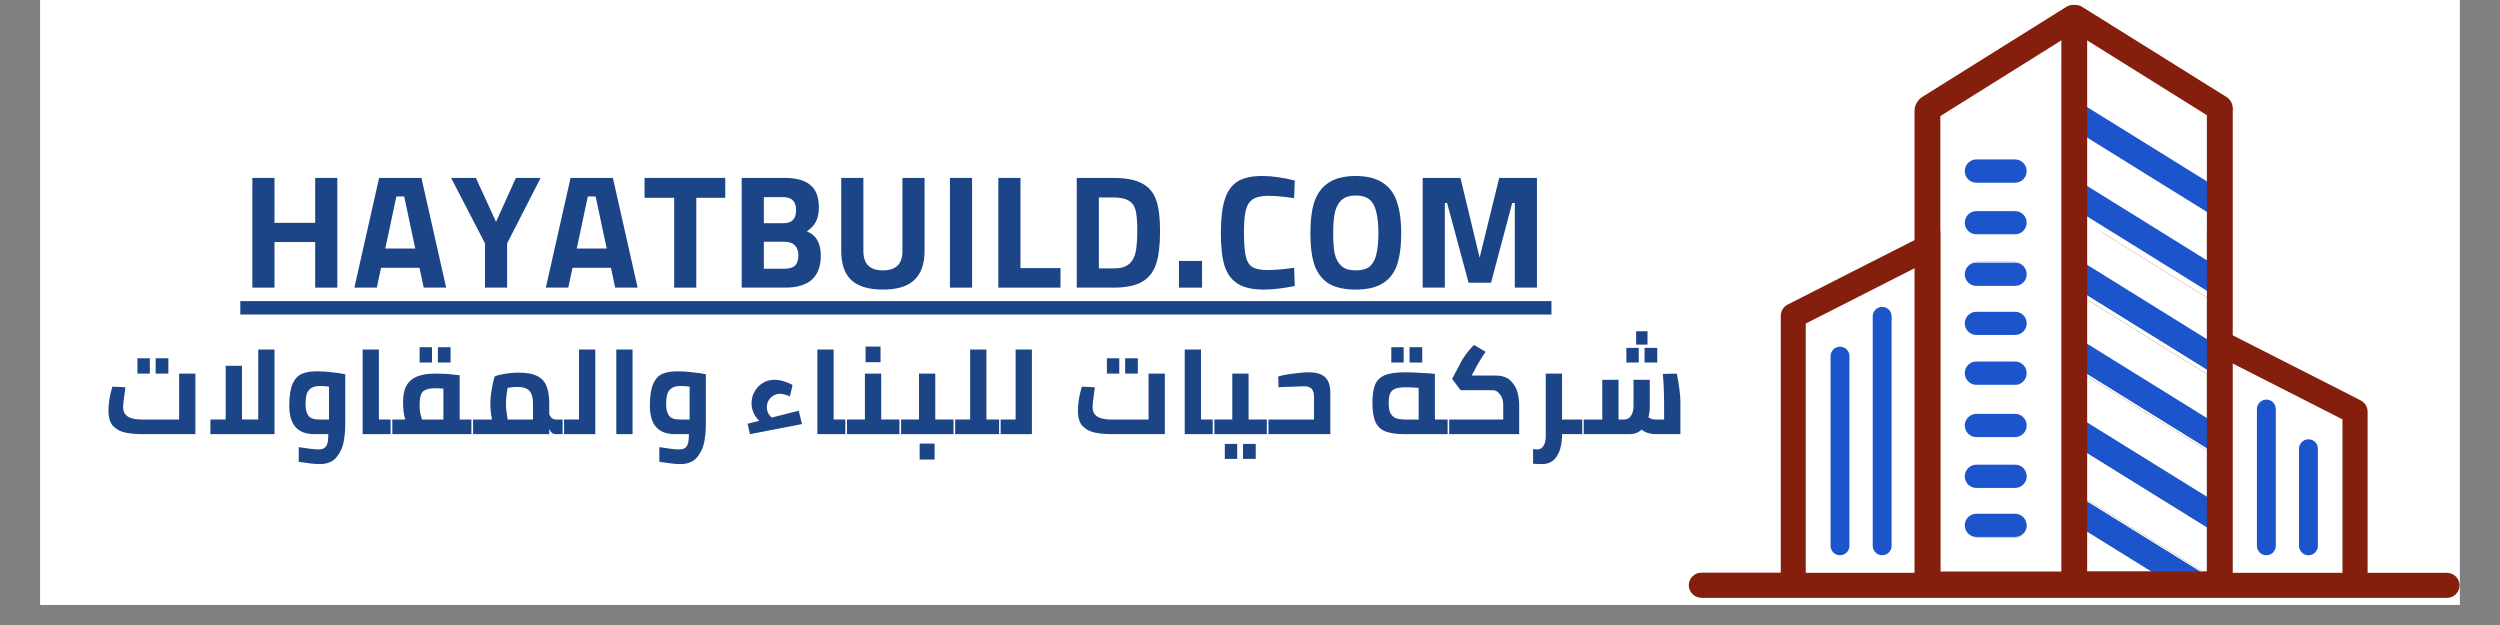 <svg xmlns="http://www.w3.org/2000/svg" xmlns:xlink="http://www.w3.org/1999/xlink" width="160" zoomAndPan="magnify" viewBox="0 0 120 30" height="40" preserveAspectRatio="xMidYMid meet" version="1.0"><rect x="0" y="0" width="120" height="30" fill="#808080" stroke="none"/><defs><g/><clipPath id="036739e1a3"><path d="M 1.934 0 L 118.062 0 L 118.062 29.031 L 1.934 29.031 Z M 1.934 0 " clip-rule="nonzero"/></clipPath><clipPath id="7a3537a2f0"><path d="M 92.258 27.434 L 106.871 27.434 L 106.871 28.523 L 92.258 28.523 Z M 92.258 27.434 " clip-rule="nonzero"/></clipPath><clipPath id="6e394cbbe6"><path d="M 81.062 11.094 L 118.062 11.094 L 118.062 29 L 81.062 29 Z M 81.062 11.094 " clip-rule="nonzero"/></clipPath><clipPath id="5e57b2775b"><path d="M 93.137 1.512 L 106.023 1.512 L 106.023 27.902 L 93.137 27.902 Z M 93.137 1.512 " clip-rule="nonzero"/></clipPath><clipPath id="b82b3f91f4"><path d="M 99.797 1 L 106.117 1 L 106.117 28.234 L 99.797 28.234 Z M 99.797 1 " clip-rule="nonzero"/></clipPath><clipPath id="42522a1e48"><path d="M 99 1 L 107 1 L 107 8 L 99 8 Z M 99 1 " clip-rule="nonzero"/></clipPath><clipPath id="2db26de0e5"><path d="M 100.367 1.512 L 106.945 5.656 L 106.02 7.129 L 99.441 2.984 Z M 100.367 1.512 " clip-rule="nonzero"/></clipPath><clipPath id="752ca46524"><path d="M 100.367 1.512 L 106.945 5.656 L 106.02 7.129 L 99.441 2.984 Z M 100.367 1.512 " clip-rule="nonzero"/></clipPath><clipPath id="9324f3383a"><path d="M 105.93 4.676 L 107.172 4.676 L 107.172 28.215 L 105.93 28.215 Z M 105.93 4.676 " clip-rule="nonzero"/></clipPath><clipPath id="f94a94a4e5"><path d="M 107.172 5.293 L 107.172 27.594 C 107.172 27.758 107.105 27.918 106.988 28.031 C 106.871 28.148 106.715 28.215 106.551 28.215 C 106.387 28.215 106.23 28.148 106.113 28.031 C 105.996 27.918 105.93 27.758 105.93 27.594 L 105.93 5.293 C 105.93 5.129 105.996 4.973 106.113 4.855 C 106.23 4.738 106.387 4.676 106.551 4.676 C 106.715 4.676 106.871 4.738 106.988 4.855 C 107.105 4.973 107.172 5.129 107.172 5.293 Z M 107.172 5.293 " clip-rule="nonzero"/></clipPath><clipPath id="f877aa1c58"><path d="M 91.898 4.676 L 93.137 4.676 L 93.137 28.215 L 91.898 28.215 Z M 91.898 4.676 " clip-rule="nonzero"/></clipPath><clipPath id="364c1df596"><path d="M 93.137 5.293 L 93.137 27.594 C 93.137 27.938 92.859 28.215 92.516 28.215 C 92.176 28.215 91.898 27.938 91.898 27.594 L 91.898 5.293 C 91.898 4.953 92.176 4.676 92.516 4.676 C 92.859 4.676 93.137 4.953 93.137 5.293 Z M 93.137 5.293 " clip-rule="nonzero"/></clipPath><clipPath id="b7dd792a03"><path d="M 98.945 1.477 L 100.184 1.477 L 100.184 28.18 L 98.945 28.18 Z M 98.945 1.477 " clip-rule="nonzero"/></clipPath><clipPath id="81e8db734b"><path d="M 94.309 7.652 L 97.281 7.652 L 97.281 8.77 L 94.309 8.77 Z M 94.309 7.652 " clip-rule="nonzero"/></clipPath><clipPath id="33ad53a5b2"><path d="M 94.863 7.652 L 96.723 7.652 C 97.031 7.652 97.281 7.902 97.281 8.211 C 97.281 8.52 97.031 8.77 96.723 8.77 L 94.863 8.77 C 94.559 8.77 94.309 8.52 94.309 8.211 C 94.309 7.902 94.559 7.652 94.863 7.652 Z M 94.863 7.652 " clip-rule="nonzero"/></clipPath><clipPath id="447a20530a"><path d="M 94.309 10.133 L 97.281 10.133 L 97.281 11.246 L 94.309 11.246 Z M 94.309 10.133 " clip-rule="nonzero"/></clipPath><clipPath id="9e5a9de7fb"><path d="M 94.863 10.133 L 96.723 10.133 C 97.031 10.133 97.281 10.383 97.281 10.688 C 97.281 10.996 97.031 11.246 96.723 11.246 L 94.863 11.246 C 94.559 11.246 94.309 10.996 94.309 10.688 C 94.309 10.383 94.559 10.133 94.863 10.133 Z M 94.863 10.133 " clip-rule="nonzero"/></clipPath><clipPath id="0cc7ccde2c"><path d="M 94.309 12.609 L 97.281 12.609 L 97.281 13.723 L 94.309 13.723 Z M 94.309 12.609 " clip-rule="nonzero"/></clipPath><clipPath id="16f7db9794"><path d="M 94.863 12.609 L 96.723 12.609 C 97.031 12.609 97.281 12.859 97.281 13.168 C 97.281 13.477 97.031 13.723 96.723 13.723 L 94.863 13.723 C 94.559 13.723 94.309 13.477 94.309 13.168 C 94.309 12.859 94.559 12.609 94.863 12.609 Z M 94.863 12.609 " clip-rule="nonzero"/></clipPath><clipPath id="a557ac9b4f"><path d="M 94.309 14.965 L 97.281 14.965 L 97.281 16.078 L 94.309 16.078 Z M 94.309 14.965 " clip-rule="nonzero"/></clipPath><clipPath id="da18173d0c"><path d="M 94.863 14.965 L 96.723 14.965 C 97.031 14.965 97.281 15.211 97.281 15.52 C 97.281 15.828 97.031 16.078 96.723 16.078 L 94.863 16.078 C 94.559 16.078 94.309 15.828 94.309 15.52 C 94.309 15.211 94.559 14.965 94.863 14.965 Z M 94.863 14.965 " clip-rule="nonzero"/></clipPath><clipPath id="8fde7402a5"><path d="M 94.309 17.352 L 97.281 17.352 L 97.281 18.469 L 94.309 18.469 Z M 94.309 17.352 " clip-rule="nonzero"/></clipPath><clipPath id="585a5d4658"><path d="M 94.863 17.352 L 96.723 17.352 C 97.031 17.352 97.281 17.602 97.281 17.91 C 97.281 18.219 97.031 18.469 96.723 18.469 L 94.863 18.469 C 94.559 18.469 94.309 18.219 94.309 17.91 C 94.309 17.602 94.559 17.352 94.863 17.352 Z M 94.863 17.352 " clip-rule="nonzero"/></clipPath><clipPath id="bf7e540bfa"><path d="M 94.309 19.867 L 97.281 19.867 L 97.281 20.98 L 94.309 20.98 Z M 94.309 19.867 " clip-rule="nonzero"/></clipPath><clipPath id="9cf53bcc08"><path d="M 94.863 19.867 L 96.723 19.867 C 97.031 19.867 97.281 20.117 97.281 20.426 C 97.281 20.73 97.031 20.98 96.723 20.98 L 94.863 20.98 C 94.559 20.98 94.309 20.73 94.309 20.426 C 94.309 20.117 94.559 19.867 94.863 19.867 Z M 94.863 19.867 " clip-rule="nonzero"/></clipPath><clipPath id="5afe46fd63"><path d="M 94.309 22.305 L 97.281 22.305 L 97.281 23.422 L 94.309 23.422 Z M 94.309 22.305 " clip-rule="nonzero"/></clipPath><clipPath id="8577819e40"><path d="M 94.863 22.305 L 96.723 22.305 C 97.031 22.305 97.281 22.555 97.281 22.863 C 97.281 23.172 97.031 23.422 96.723 23.422 L 94.863 23.422 C 94.559 23.422 94.309 23.172 94.309 22.863 C 94.309 22.555 94.559 22.305 94.863 22.305 Z M 94.863 22.305 " clip-rule="nonzero"/></clipPath><clipPath id="eed24c487d"><path d="M 94.309 24.66 L 97.281 24.66 L 97.281 25.773 L 94.309 25.773 Z M 94.309 24.66 " clip-rule="nonzero"/></clipPath><clipPath id="94d0fdb70d"><path d="M 94.863 24.66 L 96.723 24.66 C 97.031 24.66 97.281 24.91 97.281 25.219 C 97.281 25.523 97.031 25.773 96.723 25.773 L 94.863 25.773 C 94.559 25.773 94.309 25.523 94.309 25.219 C 94.309 24.91 94.559 24.66 94.863 24.66 Z M 94.863 24.66 " clip-rule="nonzero"/></clipPath><clipPath id="466496dddf"><path d="M 98 0 L 108 0 L 108 6 L 98 6 Z M 98 0 " clip-rule="nonzero"/></clipPath><clipPath id="bb187c9183"><path d="M 99.418 0 L 107.402 4.988 L 106.746 6.039 L 98.762 1.051 Z M 99.418 0 " clip-rule="nonzero"/></clipPath><clipPath id="73133b19cf"><path d="M 99.941 0.328 L 106.879 4.66 C 107.016 4.75 107.117 4.887 107.152 5.047 C 107.191 5.207 107.16 5.375 107.074 5.516 C 106.988 5.656 106.848 5.754 106.688 5.789 C 106.527 5.828 106.359 5.801 106.223 5.711 L 99.285 1.379 C 99.148 1.293 99.047 1.152 99.012 0.992 C 98.973 0.832 99.004 0.664 99.09 0.523 C 99.176 0.387 99.316 0.285 99.477 0.25 C 99.637 0.215 99.805 0.242 99.941 0.328 Z M 99.941 0.328 " clip-rule="nonzero"/></clipPath><clipPath id="5bf25277a9"><path d="M 91 0 L 101 0 L 101 6 L 91 6 Z M 91 0 " clip-rule="nonzero"/></clipPath><clipPath id="d6573e0aef"><path d="M 91.727 4.992 L 99.707 0 L 100.363 1.051 L 92.383 6.043 Z M 91.727 4.992 " clip-rule="nonzero"/></clipPath><clipPath id="d2845ad56a"><path d="M 92.25 4.664 L 99.184 0.328 C 99.32 0.242 99.488 0.215 99.648 0.25 C 99.809 0.285 99.949 0.387 100.035 0.523 C 100.125 0.664 100.152 0.832 100.113 0.992 C 100.078 1.152 99.98 1.293 99.84 1.379 L 92.906 5.715 C 92.77 5.801 92.598 5.832 92.438 5.793 C 92.277 5.758 92.141 5.656 92.055 5.52 C 91.965 5.379 91.938 5.211 91.977 5.051 C 92.012 4.891 92.109 4.75 92.25 4.664 Z M 92.25 4.664 " clip-rule="nonzero"/></clipPath><clipPath id="21e652edab"><path d="M 92.258 27.434 L 106.871 27.434 L 106.871 28.523 L 92.258 28.523 Z M 92.258 27.434 " clip-rule="nonzero"/></clipPath></defs><g clip-path="url(#036739e1a3)"><path fill="#ffffff" d="M 1.934 0 L 118.066 0 L 118.066 29.031 L 1.934 29.031 Z M 1.934 0 " fill-opacity="1" fill-rule="nonzero"/><path fill="#ffffff" d="M 1.934 0 L 118.066 0 L 118.066 29.031 L 1.934 29.031 Z M 1.934 0 " fill-opacity="1" fill-rule="nonzero"/></g><g fill="#1c4587" fill-opacity="1"><g transform="translate(4.894, 20.839)"><g><path d="M 0.312 0 Z M 4.484 -2.906 L 4.484 0 L 1.969 0 C 1.633 0 1.348 -0.023 1.109 -0.078 C 0.879 -0.129 0.688 -0.234 0.531 -0.391 C 0.383 -0.555 0.312 -0.801 0.312 -1.125 C 0.312 -1.289 0.328 -1.477 0.359 -1.688 C 0.398 -1.906 0.445 -2.102 0.5 -2.281 L 1.125 -2.25 L 1.078 -1.891 C 1.035 -1.598 1.016 -1.398 1.016 -1.297 C 1.016 -0.898 1.305 -0.703 1.891 -0.703 L 3.703 -0.703 L 3.703 -2.906 Z M 1.703 -3.641 L 2.297 -3.641 L 2.297 -2.906 L 1.703 -2.906 Z M 2.578 -3.641 L 3.188 -3.641 L 3.188 -2.906 L 2.578 -2.906 Z M 2.578 -3.641 "/></g></g></g><g fill="#1c4587" fill-opacity="1"><g transform="translate(9.865, 20.839)"><g><path d="M 3.312 -4.062 L 3.312 0 L 0.234 0 L 0.234 -0.703 L 0.969 -0.703 L 0.969 -3.281 L 1.75 -3.281 L 1.75 -0.703 L 2.531 -0.703 L 2.531 -4.062 Z M 3.312 -4.062 "/></g></g></g><g fill="#1c4587" fill-opacity="1"><g transform="translate(13.651, 20.839)"><g><path d="M 1.562 -3.016 C 1.789 -3.016 2.031 -3 2.281 -2.969 C 2.531 -2.945 2.742 -2.914 2.922 -2.875 L 2.922 -0.516 C 2.922 -0.191 2.895 0.102 2.844 0.375 C 2.789 0.656 2.676 0.898 2.5 1.109 C 2.32 1.328 2.051 1.438 1.688 1.438 C 1.477 1.438 1.145 1.398 0.688 1.328 L 0.688 0.625 C 1.145 0.695 1.457 0.734 1.625 0.734 C 1.75 0.734 1.844 0.711 1.906 0.672 C 1.977 0.629 2.031 0.555 2.062 0.453 C 2.094 0.348 2.109 0.195 2.109 0 L 1.438 0 C 0.633 0 0.234 -0.453 0.234 -1.359 C 0.234 -1.816 0.285 -2.164 0.391 -2.406 C 0.492 -2.645 0.641 -2.805 0.828 -2.891 C 1.016 -2.973 1.258 -3.016 1.562 -3.016 Z M 1.016 -1.406 C 1.016 -1.207 1.055 -1.039 1.141 -0.906 C 1.223 -0.77 1.395 -0.703 1.656 -0.703 L 2.141 -0.703 L 2.141 -2.281 C 1.992 -2.301 1.852 -2.312 1.719 -2.312 C 1.551 -2.312 1.422 -2.285 1.328 -2.234 C 1.234 -2.191 1.156 -2.109 1.094 -1.984 C 1.039 -1.859 1.016 -1.664 1.016 -1.406 Z M 1.016 -1.406 "/></g></g></g><g fill="#1c4587" fill-opacity="1"><g transform="translate(16.937, 20.839)"><g><path d="M 1.812 -0.703 L 1.812 0 L 0.469 0 L 0.469 -4.062 L 1.25 -4.062 L 1.25 -0.703 Z M 1.812 -0.703 "/></g></g></g><g fill="#1c4587" fill-opacity="1"><g transform="translate(18.83, 20.839)"><g><path d="M 0 0 Z M 3.797 -0.703 L 3.797 0 L 0 0 L 0 -0.703 L 0.625 -0.703 C 0.551 -0.941 0.516 -1.211 0.516 -1.516 C 0.516 -1.867 0.57 -2.145 0.688 -2.344 C 0.801 -2.539 0.969 -2.68 1.188 -2.766 C 1.414 -2.859 1.711 -2.906 2.078 -2.906 C 2.398 -2.906 2.688 -2.891 2.938 -2.859 L 3.234 -2.828 L 3.234 -0.703 Z M 1.312 -1.359 C 1.312 -1.211 1.32 -1.094 1.344 -1 C 1.363 -0.914 1.391 -0.816 1.422 -0.703 L 2.453 -0.703 L 2.453 -2.188 C 2.285 -2.195 2.156 -2.203 2.062 -2.203 C 1.852 -2.203 1.695 -2.176 1.594 -2.125 C 1.488 -2.082 1.414 -2.004 1.375 -1.891 C 1.332 -1.773 1.312 -1.598 1.312 -1.359 Z M 1.312 -4.172 L 1.906 -4.172 L 1.906 -3.438 L 1.312 -3.438 Z M 2.188 -4.172 L 2.797 -4.172 L 2.797 -3.438 L 2.188 -3.438 Z M 2.188 -4.172 "/></g></g></g><g fill="#1c4587" fill-opacity="1"><g transform="translate(22.709, 20.839)"><g><path d="M 4.297 -0.703 L 4.297 0 L 3.969 0 C 3.906 0 3.844 -0.02 3.781 -0.062 C 3.727 -0.113 3.688 -0.176 3.656 -0.25 L 3.656 0 L 0 0 L 0 -0.703 L 0.906 -0.703 C 0.852 -0.984 0.828 -1.234 0.828 -1.453 C 0.828 -1.66 0.848 -1.883 0.891 -2.125 C 0.93 -2.375 0.977 -2.586 1.031 -2.766 C 1.133 -2.816 1.289 -2.859 1.5 -2.891 C 1.707 -2.93 1.938 -2.953 2.188 -2.953 C 2.582 -2.953 2.883 -2.895 3.094 -2.781 C 3.312 -2.664 3.457 -2.5 3.531 -2.281 C 3.613 -2.07 3.656 -1.797 3.656 -1.453 L 3.656 -0.953 C 3.688 -0.879 3.727 -0.816 3.781 -0.766 C 3.844 -0.723 3.906 -0.703 3.969 -0.703 Z M 1.578 -1.453 C 1.578 -1.316 1.586 -1.18 1.609 -1.047 C 1.629 -0.91 1.645 -0.797 1.656 -0.703 L 2.875 -0.703 L 2.875 -1.469 C 2.875 -1.738 2.82 -1.938 2.719 -2.062 C 2.613 -2.195 2.41 -2.266 2.109 -2.266 C 1.961 -2.266 1.812 -2.25 1.656 -2.219 C 1.602 -1.926 1.578 -1.672 1.578 -1.453 Z M 1.578 -1.453 "/></g></g></g><g fill="#1c4587" fill-opacity="1"><g transform="translate(27.075, 20.839)"><g><path d="M 1.5 -4.062 L 1.5 0 L 0 0 L 0 -0.703 L 0.719 -0.703 L 0.719 -4.062 Z M 1.5 -4.062 "/></g></g></g><g fill="#1c4587" fill-opacity="1"><g transform="translate(29.113, 20.839)"><g><path d="M 0.469 -4.062 L 1.25 -4.062 L 1.25 0 L 0.469 0 Z M 0.469 -4.062 "/></g></g></g><g fill="#1c4587" fill-opacity="1"><g transform="translate(30.96, 20.839)"><g><path d="M 1.562 -3.016 C 1.789 -3.016 2.031 -3 2.281 -2.969 C 2.531 -2.945 2.742 -2.914 2.922 -2.875 L 2.922 -0.516 C 2.922 -0.191 2.895 0.102 2.844 0.375 C 2.789 0.656 2.676 0.898 2.5 1.109 C 2.32 1.328 2.051 1.438 1.688 1.438 C 1.477 1.438 1.145 1.398 0.688 1.328 L 0.688 0.625 C 1.145 0.695 1.457 0.734 1.625 0.734 C 1.75 0.734 1.844 0.711 1.906 0.672 C 1.977 0.629 2.031 0.555 2.062 0.453 C 2.094 0.348 2.109 0.195 2.109 0 L 1.438 0 C 0.633 0 0.234 -0.453 0.234 -1.359 C 0.234 -1.816 0.285 -2.164 0.391 -2.406 C 0.492 -2.645 0.641 -2.805 0.828 -2.891 C 1.016 -2.973 1.258 -3.016 1.562 -3.016 Z M 1.016 -1.406 C 1.016 -1.207 1.055 -1.039 1.141 -0.906 C 1.223 -0.77 1.395 -0.703 1.656 -0.703 L 2.141 -0.703 L 2.141 -2.281 C 1.992 -2.301 1.852 -2.312 1.719 -2.312 C 1.551 -2.312 1.422 -2.285 1.328 -2.234 C 1.234 -2.191 1.156 -2.109 1.094 -1.984 C 1.039 -1.859 1.016 -1.664 1.016 -1.406 Z M 1.016 -1.406 "/></g></g></g><g fill="#1c4587" fill-opacity="1"><g transform="translate(34.246, 20.839)"><g/></g></g><g fill="#1c4587" fill-opacity="1"><g transform="translate(35.605, 20.839)"><g><path d="M 2.891 -0.484 L 0.391 0 L 0.281 -0.5 L 0.844 -0.641 C 0.719 -0.754 0.625 -0.883 0.562 -1.031 C 0.5 -1.176 0.469 -1.328 0.469 -1.484 C 0.469 -1.68 0.516 -1.863 0.609 -2.031 C 0.703 -2.207 0.832 -2.348 1 -2.453 C 1.164 -2.555 1.352 -2.609 1.562 -2.609 C 1.738 -2.609 1.91 -2.578 2.078 -2.516 C 2.242 -2.461 2.363 -2.41 2.438 -2.359 L 2.312 -1.812 C 2.25 -1.844 2.176 -1.867 2.094 -1.891 C 2.008 -1.922 1.926 -1.938 1.844 -1.938 C 1.656 -1.938 1.5 -1.867 1.375 -1.734 C 1.258 -1.609 1.203 -1.461 1.203 -1.297 C 1.203 -1.098 1.281 -0.93 1.438 -0.797 L 2.734 -1.125 Z M 2.891 -0.484 "/></g></g></g><g fill="#1c4587" fill-opacity="1"><g transform="translate(38.764, 20.839)"><g><path d="M 1.812 -0.703 L 1.812 0 L 0.469 0 L 0.469 -4.062 L 1.25 -4.062 L 1.25 -0.703 Z M 1.812 -0.703 "/></g></g></g><g fill="#1c4587" fill-opacity="1"><g transform="translate(40.657, 20.839)"><g><path d="M 0 0 Z M 2.516 -0.703 L 2.516 0 L 0 0 L 0 -0.703 L 0.859 -0.703 L 0.859 -2.906 L 1.641 -2.906 L 1.641 -0.703 Z M 0.891 -4.203 L 1.609 -4.203 L 1.609 -3.453 L 0.891 -3.453 Z M 0.891 -4.203 "/></g></g></g><g fill="#1c4587" fill-opacity="1"><g transform="translate(43.252, 20.839)"><g><path d="M 0 0 Z M 2.516 -0.703 L 2.516 0 L 0 0 L 0 -0.703 L 0.859 -0.703 L 0.859 -2.906 L 1.641 -2.906 L 1.641 -0.703 Z M 0.891 0.453 L 1.609 0.453 L 1.609 1.219 L 0.891 1.219 Z M 0.891 0.453 "/></g></g></g><g fill="#1c4587" fill-opacity="1"><g transform="translate(45.848, 20.839)"><g><path d="M 2.109 -0.703 L 2.109 0 L 0 0 L 0 -0.703 L 0.719 -0.703 L 0.719 -4.062 L 1.5 -4.062 L 1.5 -0.703 Z M 2.109 -0.703 "/></g></g></g><g fill="#1c4587" fill-opacity="1"><g transform="translate(48.031, 20.839)"><g><path d="M 1.5 -4.062 L 1.5 0 L 0 0 L 0 -0.703 L 0.719 -0.703 L 0.719 -4.062 Z M 1.5 -4.062 "/></g></g></g><g fill="#1c4587" fill-opacity="1"><g transform="translate(50.069, 20.839)"><g/></g></g><g fill="#1c4587" fill-opacity="1"><g transform="translate(51.428, 20.839)"><g><path d="M 0.312 0 Z M 4.484 -2.906 L 4.484 0 L 1.969 0 C 1.633 0 1.348 -0.023 1.109 -0.078 C 0.879 -0.129 0.688 -0.234 0.531 -0.391 C 0.383 -0.555 0.312 -0.801 0.312 -1.125 C 0.312 -1.289 0.328 -1.477 0.359 -1.688 C 0.398 -1.906 0.445 -2.102 0.5 -2.281 L 1.125 -2.25 L 1.078 -1.891 C 1.035 -1.598 1.016 -1.398 1.016 -1.297 C 1.016 -0.898 1.305 -0.703 1.891 -0.703 L 3.703 -0.703 L 3.703 -2.906 Z M 1.703 -3.641 L 2.297 -3.641 L 2.297 -2.906 L 1.703 -2.906 Z M 2.578 -3.641 L 3.188 -3.641 L 3.188 -2.906 L 2.578 -2.906 Z M 2.578 -3.641 "/></g></g></g><g fill="#1c4587" fill-opacity="1"><g transform="translate(56.398, 20.839)"><g><path d="M 1.812 -0.703 L 1.812 0 L 0.469 0 L 0.469 -4.062 L 1.25 -4.062 L 1.25 -0.703 Z M 1.812 -0.703 "/></g></g></g><g fill="#1c4587" fill-opacity="1"><g transform="translate(58.291, 20.839)"><g><path d="M 0 0 Z M 2.516 -0.703 L 2.516 0 L 0 0 L 0 -0.703 L 0.859 -0.703 L 0.859 -2.906 L 1.641 -2.906 L 1.641 -0.703 Z M 0.5 0.469 L 1.094 0.469 L 1.094 1.188 L 0.5 1.188 Z M 1.375 0.469 L 1.984 0.469 L 1.984 1.188 L 1.375 1.188 Z M 1.375 0.469 "/></g></g></g><g fill="#1c4587" fill-opacity="1"><g transform="translate(60.886, 20.839)"><g><path d="M 1.922 -2.969 C 2.285 -2.969 2.551 -2.891 2.719 -2.734 C 2.883 -2.578 2.969 -2.332 2.969 -2 L 2.969 0 L 0 0 L 0 -0.703 L 2.188 -0.703 L 2.188 -1.797 C 2.188 -1.961 2.148 -2.086 2.078 -2.172 C 2.004 -2.254 1.883 -2.297 1.719 -2.297 C 1.363 -2.285 1.051 -2.273 0.781 -2.266 L 0.484 -2.25 L 0.469 -2.766 C 0.664 -2.828 0.906 -2.875 1.188 -2.906 C 1.477 -2.945 1.723 -2.969 1.922 -2.969 Z M 1.922 -2.969 "/></g></g></g><g fill="#1c4587" fill-opacity="1"><g transform="translate(64.283, 20.839)"><g/></g></g><g fill="#1c4587" fill-opacity="1"><g transform="translate(65.642, 20.839)"><g><path d="M 0.234 0 Z M 3.844 -0.703 L 3.844 0 L 1.797 0 C 1.41 0 1.102 -0.039 0.875 -0.125 C 0.656 -0.207 0.492 -0.352 0.391 -0.562 C 0.285 -0.781 0.234 -1.094 0.234 -1.5 C 0.234 -1.895 0.281 -2.195 0.375 -2.406 C 0.477 -2.613 0.641 -2.758 0.859 -2.844 C 1.086 -2.926 1.406 -2.969 1.812 -2.969 C 2.031 -2.969 2.289 -2.957 2.594 -2.938 C 2.895 -2.926 3.109 -2.91 3.234 -2.891 L 3.234 -0.703 Z M 1.016 -1.5 C 1.016 -1.289 1.039 -1.129 1.094 -1.016 C 1.156 -0.898 1.242 -0.816 1.359 -0.766 C 1.473 -0.723 1.629 -0.703 1.828 -0.703 L 2.453 -0.703 L 2.453 -2.219 C 2.266 -2.238 2.062 -2.25 1.844 -2.25 C 1.633 -2.25 1.469 -2.227 1.344 -2.188 C 1.227 -2.145 1.145 -2.07 1.094 -1.969 C 1.039 -1.863 1.016 -1.707 1.016 -1.5 Z M 1.141 -4.172 L 1.734 -4.172 L 1.734 -3.438 L 1.141 -3.438 Z M 2.016 -4.172 L 2.625 -4.172 L 2.625 -3.438 L 2.016 -3.438 Z M 2.016 -4.172 "/></g></g></g><g fill="#1c4587" fill-opacity="1"><g transform="translate(69.561, 20.839)"><g><path d="M 2.234 -2.812 C 2.547 -2.812 2.785 -2.727 2.953 -2.562 C 3.117 -2.395 3.227 -2.207 3.281 -2 C 3.332 -1.789 3.359 -1.598 3.359 -1.422 L 3.359 0 L 0 0 L 0 -0.703 L 2.594 -0.703 L 2.594 -1.422 C 2.594 -1.617 2.539 -1.781 2.438 -1.906 C 2.344 -2.039 2.234 -2.109 2.109 -2.109 L 0.547 -2.109 L 0.141 -2.656 L 0.5 -3.328 C 0.57 -3.484 0.672 -3.648 0.797 -3.828 C 0.93 -4.004 1.062 -4.156 1.188 -4.281 L 1.75 -3.953 C 1.551 -3.672 1.363 -3.359 1.188 -3.016 L 1.078 -2.812 Z M 2.234 -2.812 "/></g></g></g><g fill="#1c4587" fill-opacity="1"><g transform="translate(73.353, 20.839)"><g><path d="M 2.594 0 L 1.625 0 C 1.625 0.457 1.539 0.812 1.375 1.062 C 1.219 1.312 0.977 1.438 0.656 1.438 C 0.602 1.438 0.461 1.43 0.234 1.422 L 0.234 0.719 L 0.438 0.734 C 0.57 0.734 0.672 0.676 0.734 0.562 C 0.805 0.457 0.844 0.301 0.844 0.094 L 0.844 -2.906 L 1.625 -2.906 L 1.625 -0.703 L 2.594 -0.703 Z M 2.594 0 "/></g></g></g><g fill="#1c4587" fill-opacity="1"><g transform="translate(76.018, 20.839)"><g><path d="M 0 0 Z M 4.469 -2.906 C 4.52 -2.664 4.562 -2.414 4.594 -2.156 C 4.625 -1.895 4.641 -1.711 4.641 -1.609 L 4.641 0 L 3.438 0 C 3.312 0 3.188 -0.02 3.062 -0.062 C 2.945 -0.102 2.852 -0.156 2.781 -0.219 C 2.625 -0.07 2.43 0 2.203 0 L 0 0 L 0 -0.703 L 0.891 -0.703 L 0.891 -2.609 L 1.672 -2.609 L 1.672 -0.703 L 1.938 -0.703 C 2.082 -0.703 2.191 -0.758 2.266 -0.875 C 2.348 -1 2.391 -1.156 2.391 -1.344 L 2.391 -2.609 L 3.172 -2.609 L 3.172 -1.344 C 3.172 -1.145 3.148 -0.969 3.109 -0.812 C 3.148 -0.781 3.195 -0.754 3.25 -0.734 C 3.312 -0.711 3.367 -0.703 3.422 -0.703 L 3.859 -0.703 L 3.859 -1.5 C 3.859 -1.75 3.852 -1.957 3.844 -2.125 C 3.844 -2.301 3.828 -2.555 3.797 -2.891 Z M 2.516 -4.938 L 3.062 -4.938 L 3.062 -4.297 L 2.516 -4.297 Z M 2.047 -4.141 L 2.641 -4.141 L 2.641 -3.438 L 2.047 -3.438 Z M 2.922 -4.141 L 3.531 -4.141 L 3.531 -3.438 L 2.922 -3.438 Z M 2.922 -4.141 "/></g></g></g><path fill="#1c4587" d="M 11.535 14.453 L 74.469 14.453 L 74.469 15.098 L 11.535 15.098 Z M 11.535 14.453 " fill-opacity="1" fill-rule="nonzero"/><g fill="#1c4587" fill-opacity="1"><g transform="translate(11.535, 13.806)"><g><path d="M 4.656 -5.266 L 4.656 0 L 3.594 0 L 3.594 -2.188 L 1.641 -2.188 L 1.641 0 L 0.578 0 L 0.578 -5.266 L 1.641 -5.266 L 1.641 -3.109 L 3.594 -3.109 L 3.594 -5.266 Z M 4.656 -5.266 "/></g></g></g><g fill="#1c4587" fill-opacity="1"><g transform="translate(16.885, 13.806)"><g><path d="M 3.25 -0.953 L 1.406 -0.953 L 1.203 0 L 0.125 0 L 1.312 -5.266 L 3.344 -5.266 L 4.531 0 L 3.453 0 Z M 2.516 -4.375 L 2.141 -4.375 L 1.609 -1.875 L 3.047 -1.875 Z M 2.516 -4.375 "/></g></g></g><g fill="#1c4587" fill-opacity="1"><g transform="translate(21.654, 13.806)"><g><path d="M 1.625 -2.125 L 0 -5.266 L 1.188 -5.266 L 2.156 -3.156 L 3.109 -5.266 L 4.297 -5.266 L 2.688 -2.125 L 2.688 0 L 1.625 0 Z M 1.625 -2.125 "/></g></g></g><g fill="#1c4587" fill-opacity="1"><g transform="translate(26.075, 13.806)"><g><path d="M 3.25 -0.953 L 1.406 -0.953 L 1.203 0 L 0.125 0 L 1.312 -5.266 L 3.344 -5.266 L 4.531 0 L 3.453 0 Z M 2.516 -4.375 L 2.141 -4.375 L 1.609 -1.875 L 3.047 -1.875 Z M 2.516 -4.375 "/></g></g></g><g fill="#1c4587" fill-opacity="1"><g transform="translate(30.844, 13.806)"><g><path d="M 1.516 -4.312 L 0.094 -4.312 L 0.094 -5.266 L 3.969 -5.266 L 3.969 -4.312 L 2.578 -4.312 L 2.578 0 L 1.516 0 Z M 1.516 -4.312 "/></g></g></g><g fill="#1c4587" fill-opacity="1"><g transform="translate(35.024, 13.806)"><g><path d="M 0.578 -5.266 L 2.641 -5.266 C 3.203 -5.266 3.613 -5.148 3.875 -4.922 C 4.145 -4.703 4.281 -4.344 4.281 -3.844 C 4.281 -3.57 4.234 -3.348 4.141 -3.172 C 4.055 -2.992 3.91 -2.836 3.703 -2.703 C 3.93 -2.609 4.098 -2.469 4.203 -2.281 C 4.316 -2.094 4.375 -1.844 4.375 -1.531 C 4.375 -1.02 4.227 -0.633 3.938 -0.375 C 3.645 -0.125 3.223 0 2.672 0 L 0.578 0 Z M 2.594 -3.094 C 2.988 -3.094 3.188 -3.301 3.188 -3.719 C 3.188 -4.133 2.984 -4.344 2.578 -4.344 L 1.641 -4.344 L 1.641 -3.094 Z M 2.609 -0.906 C 2.848 -0.906 3.02 -0.953 3.125 -1.047 C 3.238 -1.148 3.297 -1.316 3.297 -1.547 C 3.297 -1.766 3.238 -1.926 3.125 -2.031 C 3.02 -2.145 2.848 -2.203 2.609 -2.203 L 1.641 -2.203 L 1.641 -0.906 Z M 2.609 -0.906 "/></g></g></g><g fill="#1c4587" fill-opacity="1"><g transform="translate(39.848, 13.806)"><g><path d="M 2.531 0.094 C 1.852 0.094 1.348 -0.055 1.016 -0.359 C 0.691 -0.66 0.531 -1.133 0.531 -1.781 L 0.531 -5.266 L 1.594 -5.266 L 1.594 -1.75 C 1.594 -1.133 1.906 -0.828 2.531 -0.828 C 3.156 -0.828 3.469 -1.133 3.469 -1.75 L 3.469 -5.266 L 4.531 -5.266 L 4.531 -1.781 C 4.531 -1.133 4.363 -0.66 4.031 -0.359 C 3.707 -0.055 3.207 0.094 2.531 0.094 Z M 2.531 0.094 "/></g></g></g><g fill="#1c4587" fill-opacity="1"><g transform="translate(45.019, 13.806)"><g><path d="M 0.578 -5.266 L 1.641 -5.266 L 1.641 0 L 0.578 0 Z M 0.578 -5.266 "/></g></g></g><g fill="#1c4587" fill-opacity="1"><g transform="translate(47.342, 13.806)"><g><path d="M 3.562 -0.938 L 3.562 0 L 0.578 0 L 0.578 -5.266 L 1.641 -5.266 L 1.641 -0.938 Z M 3.562 -0.938 "/></g></g></g><g fill="#1c4587" fill-opacity="1"><g transform="translate(51.105, 13.806)"><g><path d="M 2.344 -5.266 C 2.938 -5.266 3.395 -5.176 3.719 -5 C 4.039 -4.832 4.266 -4.566 4.391 -4.203 C 4.516 -3.848 4.578 -3.352 4.578 -2.719 C 4.578 -2.051 4.516 -1.523 4.391 -1.141 C 4.266 -0.754 4.039 -0.469 3.719 -0.281 C 3.395 -0.094 2.938 0 2.344 0 L 0.578 0 L 0.578 -5.266 Z M 2.344 -0.922 C 2.676 -0.922 2.922 -0.988 3.078 -1.125 C 3.242 -1.258 3.352 -1.453 3.406 -1.703 C 3.457 -1.953 3.484 -2.312 3.484 -2.781 C 3.484 -3.188 3.457 -3.492 3.406 -3.703 C 3.352 -3.922 3.242 -4.078 3.078 -4.172 C 2.922 -4.273 2.676 -4.328 2.344 -4.328 L 1.641 -4.328 L 1.641 -0.922 Z M 2.344 -0.922 "/></g></g></g><g fill="#1c4587" fill-opacity="1"><g transform="translate(56.152, 13.806)"><g><path d="M 0.438 -1.281 L 1.547 -1.281 L 1.547 0 L 0.438 0 Z M 0.438 -1.281 "/></g></g></g><g fill="#1c4587" fill-opacity="1"><g transform="translate(58.243, 13.806)"><g><path d="M 2.422 0.094 C 1.867 0.094 1.441 -0.004 1.141 -0.203 C 0.848 -0.398 0.645 -0.688 0.531 -1.062 C 0.414 -1.445 0.359 -1.961 0.359 -2.609 C 0.359 -3.305 0.422 -3.848 0.547 -4.234 C 0.672 -4.629 0.875 -4.914 1.156 -5.094 C 1.438 -5.27 1.832 -5.359 2.344 -5.359 C 2.812 -5.359 3.332 -5.285 3.906 -5.141 L 3.875 -4.297 C 3.363 -4.367 2.953 -4.406 2.641 -4.406 C 2.316 -4.406 2.07 -4.352 1.906 -4.25 C 1.738 -4.145 1.625 -3.973 1.562 -3.734 C 1.5 -3.504 1.469 -3.176 1.469 -2.75 L 1.469 -2.469 C 1.477 -2.02 1.508 -1.688 1.562 -1.469 C 1.613 -1.25 1.719 -1.086 1.875 -0.984 C 2.039 -0.891 2.285 -0.844 2.609 -0.844 C 2.961 -0.844 3.383 -0.879 3.875 -0.953 L 3.906 -0.078 C 3.344 0.035 2.848 0.094 2.422 0.094 Z M 2.422 0.094 "/></g></g></g><g fill="#1c4587" fill-opacity="1"><g transform="translate(62.555, 13.806)"><g><path d="M 2.516 0.094 C 1.984 0.094 1.555 0 1.234 -0.188 C 0.922 -0.383 0.691 -0.676 0.547 -1.062 C 0.41 -1.457 0.344 -1.973 0.344 -2.609 C 0.344 -3.242 0.41 -3.758 0.547 -4.156 C 0.691 -4.551 0.922 -4.848 1.234 -5.047 C 1.555 -5.254 1.984 -5.359 2.516 -5.359 C 3.047 -5.359 3.473 -5.254 3.797 -5.047 C 4.117 -4.848 4.348 -4.551 4.484 -4.156 C 4.629 -3.758 4.703 -3.242 4.703 -2.609 C 4.703 -1.984 4.633 -1.473 4.5 -1.078 C 4.363 -0.691 4.133 -0.398 3.812 -0.203 C 3.488 -0.004 3.055 0.094 2.516 0.094 Z M 2.516 -0.828 C 2.797 -0.828 3.016 -0.883 3.172 -1 C 3.328 -1.125 3.438 -1.312 3.5 -1.562 C 3.57 -1.82 3.609 -2.172 3.609 -2.609 C 3.609 -3.047 3.57 -3.395 3.5 -3.656 C 3.438 -3.914 3.328 -4.109 3.172 -4.234 C 3.016 -4.359 2.797 -4.422 2.516 -4.422 C 2.242 -4.422 2.031 -4.359 1.875 -4.234 C 1.719 -4.109 1.602 -3.914 1.531 -3.656 C 1.469 -3.395 1.438 -3.047 1.438 -2.609 C 1.438 -2.203 1.461 -1.867 1.516 -1.609 C 1.578 -1.359 1.688 -1.164 1.844 -1.031 C 2 -0.895 2.223 -0.828 2.516 -0.828 Z M 2.516 -0.828 "/></g></g></g><g fill="#1c4587" fill-opacity="1"><g transform="translate(67.711, 13.806)"><g><path d="M 6.062 -5.266 L 6.062 0 L 5 0 L 5 -4.062 L 4.875 -4.062 L 3.859 -0.234 L 2.781 -0.234 L 1.75 -4.062 L 1.641 -4.062 L 1.641 0 L 0.578 0 L 0.578 -5.266 L 2.391 -5.266 L 3.312 -1.438 L 4.25 -5.266 Z M 6.062 -5.266 "/></g></g></g><g clip-path="url(#7a3537a2f0)"><path fill="#851f0d" d="M 106.871 28.523 L 92.258 28.523 L 92.258 27.434 L 106.871 27.434 Z M 106.871 28.523 " fill-opacity="1" fill-rule="nonzero"/></g><g clip-path="url(#6e394cbbe6)"><path fill="#851f0d" d="M 97.238 15.52 C 97.238 15.805 97.004 16.039 96.719 16.039 L 94.902 16.039 C 94.617 16.039 94.387 15.805 94.387 15.52 C 94.387 15.234 94.617 15 94.902 15 L 96.719 15 C 97.004 15 97.238 15.234 97.238 15.52 Z M 96.707 13.602 L 94.891 13.602 C 94.605 13.602 94.371 13.367 94.371 13.082 C 94.371 12.797 94.605 12.566 94.891 12.566 L 96.707 12.566 C 96.992 12.566 97.223 12.797 97.223 13.082 C 97.223 13.367 96.992 13.602 96.707 13.602 Z M 96.691 11.164 L 94.879 11.164 C 94.594 11.164 94.359 10.934 94.359 10.648 C 94.359 10.363 94.594 10.129 94.879 10.129 L 96.691 10.129 C 96.977 10.129 97.211 10.363 97.211 10.648 C 97.211 10.934 96.977 11.164 96.691 11.164 Z M 96.68 8.73 L 94.863 8.73 C 94.582 8.73 94.348 8.496 94.348 8.211 C 94.348 7.926 94.582 7.691 94.863 7.691 L 96.68 7.691 C 96.965 7.691 97.199 7.926 97.199 8.211 C 97.199 8.496 96.965 8.73 96.68 8.73 Z M 96.746 22.324 C 97.031 22.324 97.262 22.559 97.262 22.844 C 97.262 23.129 97.031 23.359 96.746 23.359 L 94.93 23.359 C 94.645 23.359 94.41 23.129 94.41 22.844 C 94.41 22.559 94.645 22.324 94.93 22.324 Z M 94.938 24.762 L 96.75 24.762 C 97.035 24.762 97.27 24.992 97.27 25.277 C 97.27 25.562 97.035 25.797 96.75 25.797 L 94.938 25.797 C 94.652 25.797 94.418 25.562 94.418 25.277 C 94.418 24.992 94.652 24.762 94.938 24.762 Z M 97.25 20.398 C 97.25 20.684 97.016 20.918 96.73 20.918 L 94.918 20.918 C 94.633 20.918 94.398 20.684 94.398 20.398 C 94.398 20.113 94.633 19.879 94.918 19.879 L 96.73 19.879 C 97.016 19.879 97.25 20.113 97.25 20.398 Z M 96.719 18.48 L 94.902 18.48 C 94.617 18.48 94.387 18.246 94.387 17.961 C 94.387 17.676 94.617 17.445 94.902 17.445 L 96.719 17.445 C 97.004 17.445 97.238 17.676 97.238 17.961 C 97.238 18.246 97.004 18.48 96.719 18.48 Z M 100.16 23.977 L 100.16 21.723 L 105.934 25.305 L 105.934 27.496 L 105.836 27.496 Z M 107.137 27.496 L 107.137 17.43 L 112.438 20.129 L 112.438 27.496 Z M 91.977 12.836 L 91.977 27.496 L 86.676 27.496 L 86.676 15.531 Z M 81.66 28.699 L 117.453 28.699 C 117.785 28.699 118.059 28.43 118.059 28.098 C 118.059 27.766 117.785 27.496 117.453 27.496 L 113.645 27.496 L 113.645 19.758 C 113.645 19.531 113.516 19.324 113.312 19.219 L 112.504 18.805 L 107.137 16.078 L 107.137 6.605 C 107.137 6.395 107.027 6.203 106.852 6.09 L 99.875 1.762 C 99.867 1.762 99.859 1.758 99.855 1.758 C 99.816 1.738 99.777 1.719 99.738 1.703 C 99.727 1.699 99.711 1.699 99.707 1.691 C 99.66 1.68 99.609 1.672 99.559 1.672 C 99.504 1.672 99.461 1.68 99.406 1.691 C 99.395 1.699 99.383 1.699 99.375 1.703 C 99.336 1.719 99.297 1.738 99.258 1.758 C 99.254 1.758 99.246 1.762 99.238 1.762 L 92.262 6.09 C 92.086 6.203 91.977 6.395 91.977 6.605 L 91.977 11.484 L 88.891 13.051 L 85.805 14.621 C 85.605 14.723 85.477 14.93 85.477 15.156 L 85.477 27.488 L 81.664 27.488 C 81.336 27.488 81.062 27.762 81.062 28.09 C 81.062 28.422 81.336 28.695 81.664 28.695 Z M 105.934 20.211 L 100.16 16.629 L 100.16 14.371 L 105.934 17.957 Z M 105.934 16.539 L 100.16 12.953 L 100.16 10.699 L 105.934 14.281 Z M 105.934 12.863 L 100.16 9.281 L 100.16 7.023 L 105.934 10.609 Z M 105.934 23.879 L 100.16 20.297 L 100.16 18.039 L 105.934 21.625 Z M 100.16 27.488 L 100.16 25.391 L 103.547 27.488 Z M 105.934 9.188 L 100.16 5.605 L 100.16 3.352 L 105.934 6.934 Z M 105.934 9.188 " fill-opacity="1" fill-rule="evenodd"/></g><path fill="#1c55cb" d="M 108.332 19.633 L 108.332 26.199 C 108.332 26.445 108.531 26.652 108.785 26.652 C 109.035 26.652 109.238 26.453 109.238 26.199 L 109.238 19.633 C 109.238 19.383 109.035 19.18 108.785 19.18 C 108.539 19.18 108.332 19.383 108.332 19.633 Z M 108.332 19.633 " fill-opacity="1" fill-rule="evenodd"/><path fill="#1c55cb" d="M 110.352 21.539 L 110.352 26.199 C 110.352 26.445 110.555 26.652 110.805 26.652 C 111.059 26.652 111.258 26.453 111.258 26.199 L 111.258 21.539 C 111.258 21.285 111.059 21.086 110.805 21.086 C 110.559 21.086 110.352 21.285 110.352 21.539 Z M 110.352 21.539 " fill-opacity="1" fill-rule="evenodd"/><path fill="#1c55cb" d="M 90.797 26.199 L 90.797 15.184 C 90.797 14.93 90.594 14.73 90.344 14.73 C 90.098 14.73 89.891 14.93 89.891 15.184 L 89.891 26.199 C 89.891 26.445 90.09 26.652 90.344 26.652 C 90.594 26.652 90.797 26.453 90.797 26.199 Z M 90.797 26.199 " fill-opacity="1" fill-rule="evenodd"/><path fill="#1c55cb" d="M 88.773 26.199 L 88.773 17.094 C 88.773 16.84 88.574 16.641 88.32 16.641 C 88.074 16.641 87.867 16.84 87.867 17.094 L 87.867 26.199 C 87.867 26.445 88.066 26.652 88.32 26.652 C 88.566 26.652 88.773 26.453 88.773 26.199 Z M 88.773 26.199 " fill-opacity="1" fill-rule="evenodd"/><g clip-path="url(#5e57b2775b)"><path fill="#ffffff" d="M 97.238 15.52 C 97.238 15.805 97.004 16.039 96.719 16.039 L 94.902 16.039 C 94.617 16.039 94.387 15.805 94.387 15.52 C 94.387 15.234 94.617 15 94.902 15 L 96.719 15 C 97.004 15 97.238 15.234 97.238 15.52 Z M 96.707 13.602 L 94.891 13.602 C 94.605 13.602 94.371 13.367 94.371 13.082 C 94.371 12.797 94.605 12.566 94.891 12.566 L 96.707 12.566 C 96.992 12.566 97.223 12.797 97.223 13.082 C 97.223 13.367 96.992 13.602 96.707 13.602 Z M 96.691 11.164 L 94.879 11.164 C 94.594 11.164 94.359 10.934 94.359 10.648 C 94.359 10.363 94.594 10.129 94.879 10.129 L 96.691 10.129 C 96.977 10.129 97.211 10.363 97.211 10.648 C 97.211 10.934 96.977 11.164 96.691 11.164 Z M 96.68 8.73 L 94.863 8.73 C 94.582 8.73 94.348 8.496 94.348 8.211 C 94.348 7.926 94.582 7.691 94.863 7.691 L 96.68 7.691 C 96.965 7.691 97.199 7.926 97.199 8.211 C 97.199 8.496 96.965 8.73 96.68 8.73 Z M 96.746 22.324 C 97.031 22.324 97.262 22.559 97.262 22.844 C 97.262 23.129 97.031 23.359 96.746 23.359 L 94.93 23.359 C 94.645 23.359 94.41 23.129 94.41 22.844 C 94.41 22.559 94.645 22.324 94.93 22.324 Z M 94.938 24.762 L 96.75 24.762 C 97.035 24.762 97.27 24.992 97.27 25.277 C 97.27 25.562 97.035 25.797 96.75 25.797 L 94.938 25.797 C 94.652 25.797 94.418 25.562 94.418 25.277 C 94.418 24.992 94.652 24.762 94.938 24.762 Z M 97.25 20.398 C 97.25 20.684 97.016 20.918 96.73 20.918 L 94.918 20.918 C 94.633 20.918 94.398 20.684 94.398 20.398 C 94.398 20.113 94.633 19.879 94.918 19.879 L 96.73 19.879 C 97.016 19.879 97.25 20.113 97.25 20.398 Z M 96.719 18.48 L 94.902 18.48 C 94.617 18.48 94.387 18.246 94.387 17.961 C 94.387 17.676 94.617 17.445 94.902 17.445 L 96.719 17.445 C 97.004 17.445 97.238 17.676 97.238 17.961 C 97.238 18.246 97.004 18.48 96.719 18.48 Z M 100.16 23.977 L 100.16 21.723 L 105.934 25.305 L 105.934 27.496 L 105.836 27.496 Z M 107.137 27.496 L 107.137 17.43 L 112.438 20.129 L 112.438 27.496 Z M 91.977 12.836 L 91.977 27.496 L 86.676 27.496 L 86.676 15.531 Z M 81.66 28.699 L 117.453 28.699 C 117.785 28.699 118.059 28.43 118.059 28.098 C 118.059 27.766 117.785 27.496 117.453 27.496 L 113.645 27.496 L 113.645 19.758 C 113.645 19.531 113.516 19.324 113.312 19.219 L 112.504 18.805 L 107.137 16.078 L 107.137 6.605 C 107.137 6.395 107.027 6.203 106.852 6.09 L 99.875 1.762 C 99.867 1.762 99.859 1.758 99.855 1.758 C 99.816 1.738 99.777 1.719 99.738 1.703 C 99.727 1.699 99.711 1.699 99.707 1.691 C 99.66 1.68 99.609 1.672 99.559 1.672 C 99.504 1.672 99.461 1.68 99.406 1.691 C 99.395 1.699 99.383 1.699 99.375 1.703 C 99.336 1.719 99.297 1.738 99.258 1.758 C 99.254 1.758 99.246 1.762 99.238 1.762 L 92.262 6.09 C 92.086 6.203 91.977 6.395 91.977 6.605 L 91.977 11.484 L 88.891 13.051 L 85.805 14.621 C 85.605 14.723 85.477 14.93 85.477 15.156 L 85.477 27.488 L 81.664 27.488 C 81.336 27.488 81.062 27.762 81.062 28.09 C 81.062 28.422 81.336 28.695 81.664 28.695 Z M 105.934 20.211 L 100.16 16.629 L 100.16 14.371 L 105.934 17.957 Z M 105.934 16.539 L 100.16 12.953 L 100.16 10.699 L 105.934 14.281 Z M 105.934 12.863 L 100.16 9.281 L 100.16 7.023 L 105.934 10.609 Z M 105.934 23.879 L 100.16 20.297 L 100.16 18.039 L 105.934 21.625 Z M 100.16 27.488 L 100.16 25.391 L 103.547 27.488 Z M 105.934 9.188 L 100.16 5.605 L 100.16 3.352 L 105.934 6.934 Z M 105.934 9.188 " fill-opacity="1" fill-rule="evenodd"/></g><g clip-path="url(#b82b3f91f4)"><path fill="#1c55cb" d="M 97.059 15.285 C 97.059 15.582 96.82 15.82 96.527 15.82 L 94.656 15.82 C 94.363 15.82 94.121 15.582 94.121 15.285 C 94.121 14.992 94.363 14.754 94.656 14.754 L 96.527 14.754 C 96.82 14.754 97.059 14.992 97.059 15.285 Z M 96.512 13.309 L 94.645 13.309 C 94.352 13.309 94.109 13.07 94.109 12.777 C 94.109 12.48 94.352 12.242 94.645 12.242 L 96.512 12.242 C 96.809 12.242 97.047 12.48 97.047 12.777 C 97.047 13.07 96.809 13.309 96.512 13.309 Z M 96.5 10.801 L 94.629 10.801 C 94.336 10.801 94.098 10.559 94.098 10.266 C 94.098 9.973 94.336 9.73 94.629 9.73 L 96.5 9.73 C 96.793 9.73 97.035 9.973 97.035 10.266 C 97.035 10.559 96.793 10.801 96.5 10.801 Z M 96.484 8.289 L 94.617 8.289 C 94.324 8.289 94.082 8.051 94.082 7.754 C 94.082 7.461 94.324 7.223 94.617 7.223 L 96.484 7.223 C 96.781 7.223 97.02 7.461 97.02 7.754 C 97.02 8.051 96.781 8.289 96.484 8.289 Z M 96.555 22.297 C 96.848 22.297 97.086 22.539 97.086 22.832 C 97.086 23.125 96.848 23.363 96.555 23.363 L 94.684 23.363 C 94.391 23.363 94.148 23.125 94.148 22.832 C 94.148 22.539 94.391 22.297 94.684 22.297 Z M 94.691 24.809 L 96.559 24.809 C 96.852 24.809 97.094 25.047 97.094 25.34 C 97.094 25.637 96.852 25.875 96.559 25.875 L 94.691 25.875 C 94.398 25.875 94.156 25.637 94.156 25.34 C 94.156 25.047 94.398 24.809 94.691 24.809 Z M 97.074 20.312 C 97.074 20.609 96.832 20.848 96.539 20.848 L 94.672 20.848 C 94.375 20.848 94.137 20.609 94.137 20.312 C 94.137 20.02 94.375 19.781 94.672 19.781 L 96.539 19.781 C 96.832 19.781 97.074 20.02 97.074 20.312 Z M 96.527 18.336 L 94.656 18.336 C 94.363 18.336 94.121 18.098 94.121 17.805 C 94.121 17.508 94.363 17.27 94.656 17.27 L 96.527 17.27 C 96.82 17.27 97.059 17.508 97.059 17.805 C 97.059 18.098 96.82 18.336 96.527 18.336 Z M 100.07 24 L 100.07 21.676 L 106.02 25.367 L 106.02 27.625 L 105.922 27.625 Z M 107.262 27.625 L 107.262 17.258 L 112.723 20.035 L 112.723 27.625 Z M 91.641 12.523 L 91.641 27.625 L 86.18 27.625 L 86.18 15.301 Z M 81.012 28.867 L 117.891 28.867 C 118.23 28.867 118.512 28.586 118.512 28.246 C 118.512 27.906 118.23 27.625 117.891 27.625 L 113.965 27.625 L 113.965 19.652 C 113.965 19.418 113.832 19.207 113.625 19.098 L 112.789 18.672 L 107.262 15.859 L 107.262 6.098 C 107.262 5.887 107.148 5.688 106.969 5.57 L 99.777 1.113 C 99.77 1.113 99.766 1.105 99.758 1.105 C 99.719 1.086 99.676 1.066 99.637 1.051 C 99.625 1.047 99.609 1.047 99.605 1.039 C 99.559 1.027 99.504 1.02 99.449 1.02 C 99.398 1.02 99.352 1.027 99.297 1.039 C 99.285 1.047 99.27 1.047 99.266 1.051 C 99.223 1.066 99.184 1.086 99.145 1.105 C 99.137 1.105 99.129 1.113 99.125 1.113 L 91.934 5.57 C 91.754 5.688 91.641 5.887 91.641 6.098 L 91.641 11.129 L 88.461 12.742 L 85.281 14.359 C 85.074 14.465 84.941 14.68 84.941 14.914 L 84.941 27.617 L 81.016 27.617 C 80.676 27.617 80.395 27.898 80.395 28.238 C 80.395 28.578 80.676 28.859 81.016 28.859 Z M 106.02 20.121 L 100.07 16.43 L 100.07 14.105 L 106.02 17.797 Z M 106.02 16.336 L 100.07 12.641 L 100.07 10.32 L 106.02 14.012 Z M 106.02 12.551 L 100.07 8.855 L 100.07 6.535 L 106.02 10.227 Z M 106.02 23.898 L 100.07 20.207 L 100.07 17.883 L 106.02 21.574 Z M 100.07 27.617 L 100.07 25.453 L 103.562 27.617 Z M 106.02 8.762 L 100.07 5.07 L 100.07 2.746 L 106.02 6.441 Z M 106.02 8.762 " fill-opacity="1" fill-rule="evenodd"/></g><g clip-path="url(#42522a1e48)"><g clip-path="url(#2db26de0e5)"><g clip-path="url(#752ca46524)"><path fill="#ffffff" d="M 100.367 1.512 L 106.945 5.656 L 106.02 7.129 L 99.441 2.984 Z M 100.367 1.512 " fill-opacity="1" fill-rule="nonzero"/></g></g></g><g clip-path="url(#9324f3383a)"><g clip-path="url(#f94a94a4e5)"><path fill="#851f0d" d="M 107.172 4.676 L 107.172 28.215 L 105.93 28.215 L 105.93 4.676 Z M 107.172 4.676 " fill-opacity="1" fill-rule="nonzero"/></g></g><g clip-path="url(#f877aa1c58)"><g clip-path="url(#364c1df596)"><path fill="#851f0d" d="M 93.137 4.676 L 93.137 28.215 L 91.898 28.215 L 91.898 4.676 Z M 93.137 4.676 " fill-opacity="1" fill-rule="nonzero"/></g></g><g clip-path="url(#b7dd792a03)"><path fill="#851f0d" d="M 100.184 1.477 L 100.184 28.18 L 98.945 28.18 L 98.945 1.477 Z M 100.184 1.477 " fill-opacity="1" fill-rule="nonzero"/></g><g clip-path="url(#81e8db734b)"><g clip-path="url(#33ad53a5b2)"><path fill="#1c55cb" d="M 94.309 7.652 L 97.281 7.652 L 97.281 8.77 L 94.309 8.77 Z M 94.309 7.652 " fill-opacity="1" fill-rule="nonzero"/></g></g><g clip-path="url(#447a20530a)"><g clip-path="url(#9e5a9de7fb)"><path fill="#1c55cb" d="M 94.309 10.133 L 97.281 10.133 L 97.281 11.246 L 94.309 11.246 Z M 94.309 10.133 " fill-opacity="1" fill-rule="nonzero"/></g></g><g clip-path="url(#0cc7ccde2c)"><g clip-path="url(#16f7db9794)"><path fill="#1c55cb" d="M 94.309 12.609 L 97.281 12.609 L 97.281 13.723 L 94.309 13.723 Z M 94.309 12.609 " fill-opacity="1" fill-rule="nonzero"/></g></g><g clip-path="url(#a557ac9b4f)"><g clip-path="url(#da18173d0c)"><path fill="#1c55cb" d="M 94.309 14.965 L 97.281 14.965 L 97.281 16.078 L 94.309 16.078 Z M 94.309 14.965 " fill-opacity="1" fill-rule="nonzero"/></g></g><g clip-path="url(#8fde7402a5)"><g clip-path="url(#585a5d4658)"><path fill="#1c55cb" d="M 94.309 17.352 L 97.281 17.352 L 97.281 18.469 L 94.309 18.469 Z M 94.309 17.352 " fill-opacity="1" fill-rule="nonzero"/></g></g><g clip-path="url(#bf7e540bfa)"><g clip-path="url(#9cf53bcc08)"><path fill="#1c55cb" d="M 94.309 19.867 L 97.281 19.867 L 97.281 20.98 L 94.309 20.98 Z M 94.309 19.867 " fill-opacity="1" fill-rule="nonzero"/></g></g><g clip-path="url(#5afe46fd63)"><g clip-path="url(#8577819e40)"><path fill="#1c55cb" d="M 94.309 22.305 L 97.281 22.305 L 97.281 23.422 L 94.309 23.422 Z M 94.309 22.305 " fill-opacity="1" fill-rule="nonzero"/></g></g><g clip-path="url(#eed24c487d)"><g clip-path="url(#94d0fdb70d)"><path fill="#1c55cb" d="M 94.309 24.66 L 97.281 24.66 L 97.281 25.773 L 94.309 25.773 Z M 94.309 24.66 " fill-opacity="1" fill-rule="nonzero"/></g></g><g clip-path="url(#466496dddf)"><g clip-path="url(#bb187c9183)"><g clip-path="url(#73133b19cf)"><path fill="#851f0d" d="M 99.418 0 L 107.402 4.988 L 106.746 6.039 L 98.762 1.051 Z M 99.418 0 " fill-opacity="1" fill-rule="nonzero"/></g></g></g><g clip-path="url(#5bf25277a9)"><g clip-path="url(#d6573e0aef)"><g clip-path="url(#d2845ad56a)"><path fill="#851f0d" d="M 91.727 4.992 L 99.707 0 L 100.363 1.051 L 92.383 6.043 Z M 91.727 4.992 " fill-opacity="1" fill-rule="nonzero"/></g></g></g><g clip-path="url(#21e652edab)"><path fill="#851f0d" d="M 92.258 27.434 L 106.871 27.434 L 106.871 28.523 L 92.258 28.523 Z M 92.258 27.434 " fill-opacity="1" fill-rule="nonzero"/></g></svg>